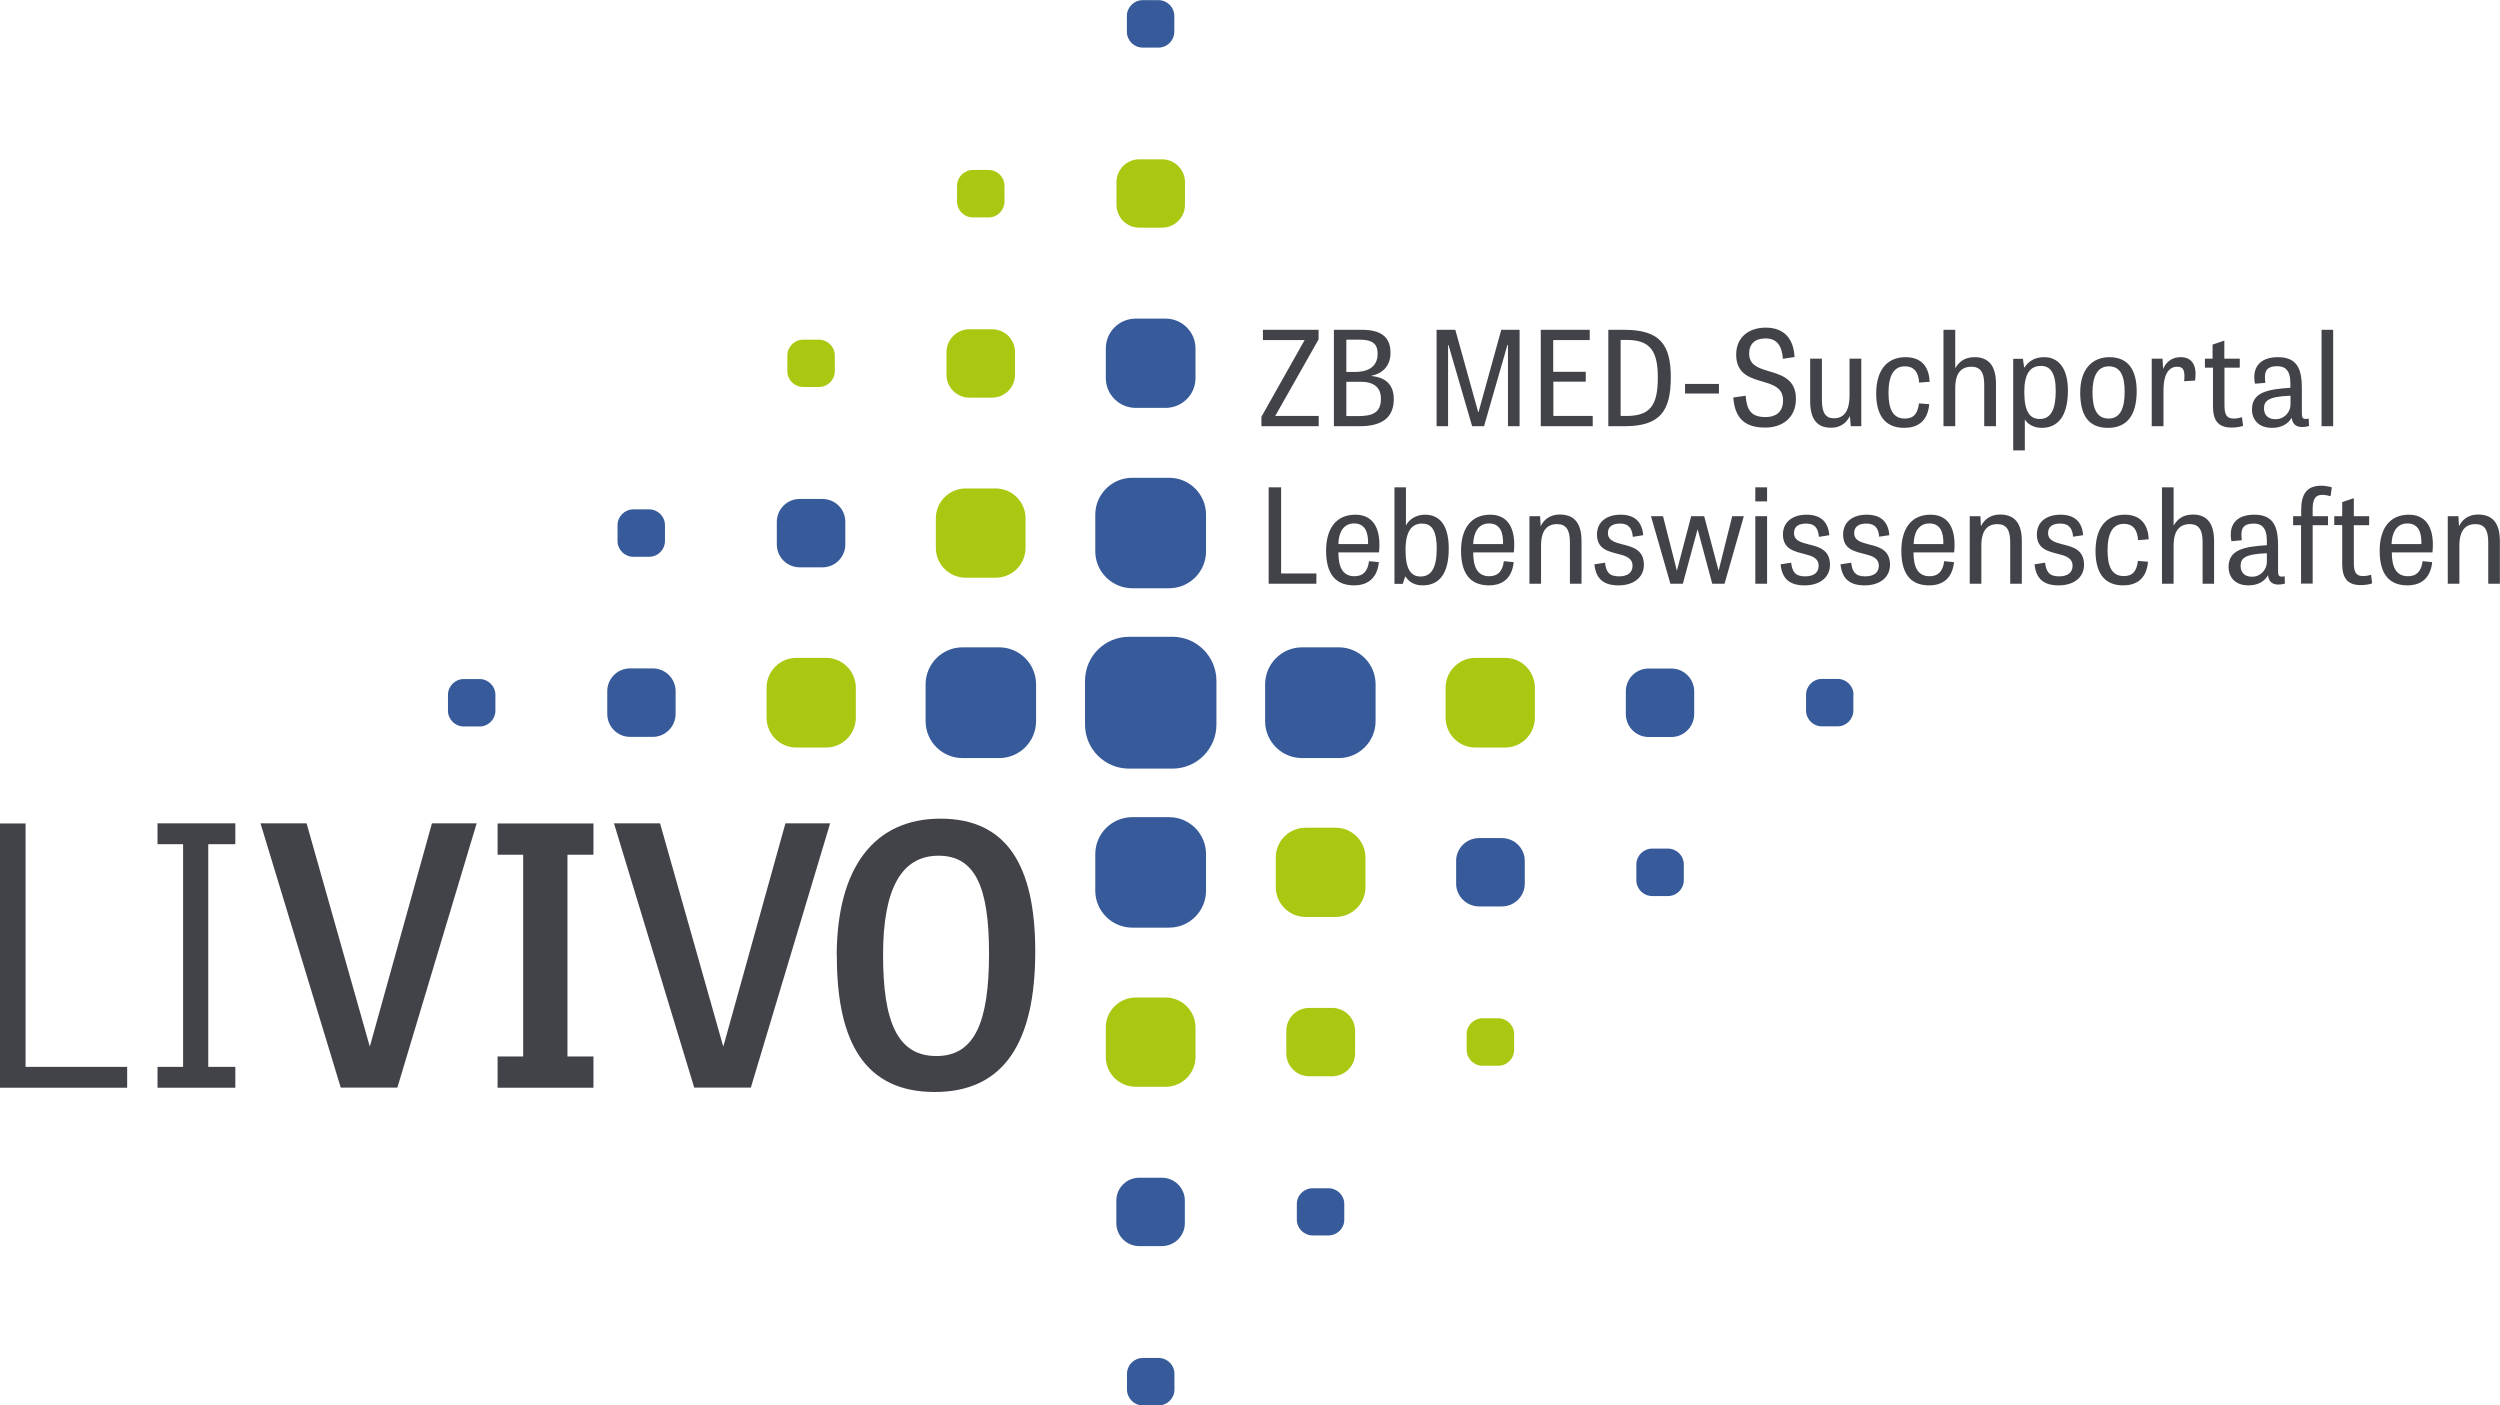 <svg xmlns:svg="http://www.w3.org/2000/svg" xmlns="http://www.w3.org/2000/svg" viewBox="0 0 182.83 102.78" height="102.78" width="182.83" xml:space="preserve" version="1.1" id="svg2">
  <defs id="defs6">
    <clipPath id="clipPath18" clipPathUnits="userSpaceOnUse">
      <path id="path20" d="m0 0 1462.57 0 0 822L0 822 0 0Z"/>
    </clipPath>
  </defs>
  <path id="path22" d="m80.87 77.3 0-2.17c0-1.2 0.98-2.18 2.19-2.18l2.18 0c1.21 0 2.19 0.98 2.19 2.18l0 2.17c0 1.2-0.98 2.18-2.19 2.18l-2.18 0c-1.21 0-2.19-0.98-2.19-2.18l0 0M110.07 54.67l-2.17 0M110.07 54.67l-2.17 0M110.07 54.67l-2.17 0M110.07 54.67l-2.17 0M110.07 54.67l-2.17 0c-1.21 0-2.18-0.98-2.18-2.19l0-2.18c0-1.21 0.98-2.19 2.18-2.19l2.17 0c1.21 0 2.18 0.98 2.18 2.19l0 2.18c0 1.21-0.98 2.19-2.18 2.19l0 0M93.3 64.88l0-2.17c0-1.21 0.98-2.18 2.19-2.18l2.18 0c1.21 0 2.19 0.98 2.19 2.18l0 2.17c0 1.21-0.98 2.18-2.19 2.18l-2.18 0c-1.21 0-2.19-0.98-2.19-2.18l0 0M58.24 48.11l2.17 0c1.2 0 2.18 0.98 2.18 2.19l0 2.18c0 1.21-0.98 2.19-2.18 2.19l-2.17 0c-1.21 0-2.18-0.98-2.18-2.19l0-2.18c0-1.21 0.98-2.19 2.18-2.19l0 0M75 37.9l0 2.17c0 1.21-0.98 2.18-2.19 2.18l-2.18 0c-1.21 0-2.19-0.98-2.19-2.18l0-2.17c0-1.2 0.98-2.18 2.19-2.18l2.18 0c1.21 0 2.19 0.98 2.19 2.18l0 0M94.07 77.04l0-1.66c0-0.92 0.75-1.67 1.68-1.67l1.67 0c0.93 0 1.68 0.75 1.68 1.67l0 1.66c0 0.92-0.75 1.67-1.68 1.67l-1.67 0c-0.93 0-1.68-0.75-1.68-1.67l0 0M109.57 77.94l-1.15 0c-0.64 0-1.16-0.52-1.16-1.16l0-1.15c0-0.64 0.52-1.16 1.16-1.16l1.15 0c0.64 0 1.16 0.52 1.16 1.16l0 1.15c0 0.64-0.52 1.16-1.16 1.16l0 0M86.66 13.32l0 1.66c0 0.92-0.75 1.67-1.68 1.67l-1.66 0c-0.92 0-1.67-0.75-1.67-1.67l0-1.66c0-0.92 0.75-1.67 1.67-1.67l1.66 0c0.93 0 1.68 0.75 1.68 1.67l0 0M74.23 25.75l0 1.66c0 0.92-0.75 1.67-1.67 1.67l-1.67 0c-0.92 0-1.67-0.75-1.67-1.67l0-1.66c0-0.92 0.75-1.67 1.67-1.67l1.67 0c0.93 0 1.67 0.75 1.67 1.67l0 0M71.15 12.43l1.15 0c0.64 0 1.16 0.52 1.16 1.16l0 1.15c0 0.64-0.52 1.16-1.16 1.16l-1.15 0c-0.64 0-1.16-0.52-1.16-1.16l0-1.15c0-0.64 0.52-1.16 1.16-1.16l0 0M58.74 24.84l1.15 0c0.64 0 1.16 0.52 1.16 1.16l0 1.15c0 0.64-0.52 1.15-1.16 1.15l-1.15 0c-0.64 0-1.16-0.52-1.16-1.15l0-1.15c0-0.64 0.52-1.16 1.16-1.16l0 0" style="fill-rule:nonzero;fill:#aac811"/>
  <path id="path28" d="m87.43 25.48 0 2.17c0 1.21-0.98 2.18-2.19 2.18l-2.18 0c-1.21 0-2.19-0.98-2.19-2.18l0-2.17c0-1.21 0.98-2.18 2.19-2.18l2.18 0c1.21 0 2.19 0.98 2.19 2.18l0 0M80.1 65.14l0-2.68M80.1 65.14l0-2.68M80.1 65.14l0-2.68M80.1 65.14l0-2.68M80.1 65.14l0-2.68c0-1.49 1.21-2.7 2.71-2.7l2.69 0c1.49 0 2.7 1.21 2.7 2.7l0 2.68c0 1.49-1.21 2.7-2.7 2.7l-2.69 0c-1.49 0-2.71-1.21-2.71-2.7l0 0M81.64 89.46l0-1.66c0-0.92 0.75-1.67 1.67-1.67l1.66 0c0.93 0 1.68 0.75 1.68 1.67l0 1.66c0 0.92-0.75 1.67-1.68 1.67l-1.66 0c-0.92 0-1.67-0.75-1.67-1.67l0 0M97.91 55.44l-2.69 0c-1.49 0-2.7-1.21-2.7-2.7l0-2.69c0-1.49 1.21-2.71 2.7-2.71l2.69 0c1.49 0 2.69 1.21 2.69 2.71l0 2.69c0 1.49-1.21 2.7-2.69 2.7l0 0M122.23 53.9l-1.66 0c-0.92 0-1.67-0.75-1.67-1.68l0-1.66c0-0.93 0.75-1.67 1.67-1.67l1.66 0c0.92 0 1.67 0.75 1.67 1.67l0 1.66c0 0.92-0.75 1.68-1.67 1.68l0 0M106.49 64.62l0-1.66c0-0.92 0.75-1.67 1.68-1.67l1.66 0c0.93 0 1.68 0.75 1.68 1.67l0 1.66c0 0.92-0.75 1.67-1.68 1.67l-1.66 0c-0.92 0-1.68-0.75-1.68-1.67l0 0M88.2 37.64l0 2.68c0 1.49-1.21 2.7-2.7 2.7l-2.69 0c-1.49 0-2.71-1.21-2.71-2.7l0-2.68c0-1.49 1.21-2.7 2.71-2.7l2.69 0c1.49 0 2.7 1.21 2.7 2.7l0 0M70.39 47.34l2.68 0c1.49 0 2.7 1.21 2.7 2.71l0 2.69c0 1.49-1.21 2.7-2.7 2.7l-2.68 0c-1.49 0-2.7-1.21-2.7-2.7l0-2.69c0-1.49 1.21-2.71 2.7-2.71l0 0M46.08 48.88l1.66 0c0.92 0 1.67 0.75 1.67 1.67l0 1.66c0 0.92-0.75 1.68-1.67 1.68l-1.66 0c-0.92 0-1.67-0.75-1.67-1.68l0-1.66c0-0.93 0.75-1.67 1.67-1.67l0 0M61.82 38.16l0 1.66c0 0.92-0.75 1.67-1.67 1.67l-1.67 0c-0.92 0-1.67-0.75-1.67-1.67l0-1.66c0-0.92 0.75-1.67 1.67-1.67l1.67 0c0.93 0 1.67 0.75 1.67 1.67l0 0M97.15 90.35l-1.15 0c-0.64 0-1.16-0.52-1.16-1.15l0-1.15c0-0.64 0.52-1.15 1.16-1.15l1.15 0c0.65 0 1.16 0.52 1.16 1.15l0 1.15c0 0.64-0.52 1.15-1.16 1.15l0 0M121.98 65.53l-1.15 0c-0.64 0-1.16-0.52-1.16-1.16l0-1.15c0-0.64 0.52-1.16 1.16-1.16l1.15 0c0.64 0 1.16 0.52 1.16 1.16l0 1.15c0 0.64-0.52 1.16-1.16 1.16l0 0M135.54 50.81l0 1.15c0 0.64-0.52 1.16-1.15 1.16l-1.15 0c-0.64 0-1.16-0.52-1.16-1.16l0-1.15c0-0.64 0.52-1.16 1.16-1.16l1.15 0c0.64 0 1.16 0.52 1.16 1.16l0 0M85.75 56.21l-3.19 0c-1.77 0-3.21-1.44-3.21-3.22l0-3.2c0-1.78 1.44-3.22 3.21-3.22l3.19 0c1.77 0 3.21 1.44 3.21 3.22l0 3.2c0 1.78-1.44 3.22-3.21 3.22l0 0M46.32 37.25l1.15 0c0.64 0 1.16 0.52 1.16 1.16l0 1.15c0 0.64-0.52 1.16-1.16 1.16l-1.15 0c-0.64 0-1.16-0.52-1.16-1.16l0-1.15c0-0.64 0.52-1.16 1.16-1.16l0 0M32.76 51.97l0-1.15c0-0.64 0.52-1.16 1.16-1.16l1.15 0c0.64 0 1.16 0.52 1.16 1.16l0 1.15c0 0.64-0.52 1.16-1.16 1.16l-1.15 0c-0.64 0-1.16-0.52-1.16-1.16l0 0M84.73 102.78l-1.15 0c-0.64 0-1.16-0.52-1.16-1.16l0-1.15c0-0.64 0.52-1.16 1.16-1.16l1.15 0c0.64 0 1.16 0.52 1.16 1.16l0 1.15c0 0.64-0.52 1.16-1.16 1.16l0 0M83.57 0.01l1.15 0c0.64 0 1.16 0.52 1.16 1.16l0 1.15c0 0.64-0.52 1.16-1.16 1.16l-1.15 0c-0.64 0-1.16-0.52-1.16-1.16l0-1.15c0-0.64 0.52-1.16 1.16-1.16l0 0" style="fill-rule:nonzero;fill:#375b9a"/>
  <path id="path80" d="m92.37 24.12 4.06 0 0 0.7-3.17 5.6 3.18 0 0 0.75-4.19 0 0-0.69 3.16-5.61-3.05 0 0-0.75M99.31 30.43 99.31 30.43 99.31 30.43 99.31 30.43 99.31 30.43c1 0 1.68-0.21 1.68-1.26 0-0.89-0.57-1.25-1.5-1.25l-1.03 0 0 2.51 0.84 0zm-0.2-3.23c0.76 0 1.64-0.26 1.64-1.33 0-0.75-0.41-1.03-1.34-1.03l-0.95 0 0 2.36 0.64 0zm-1.56 3.97 0-7.05 2.05 0c1.6 0 2.09 0.69 2.09 1.69 0 1-0.64 1.52-1.39 1.67l0 0.02c1.15 0.11 1.63 0.74 1.63 1.69 0 1.43-0.96 1.98-2.5 1.98l-1.88 0M107.66 31.17l-1.73-5.94-0.03 0 0 5.94-0.84 0 0-7.05 1.37 0 1.67 6.01 0.03 0 1.66-6.01 1.34 0 0 7.05-0.85 0 0-5.94-0.04 0-1.71 5.94-0.88 0M115.98 27.91l-2.38 0 0 2.51 2.88 0 0 0.75-3.8 0 0-7.05 3.58 0 0 0.75-2.67 0 0 2.32 2.38 0 0 0.73M118.94 30.42c1.7 0 2.3-0.72 2.3-2.81 0-1.89-0.52-2.75-2.27-2.75l-0.45 0 0 5.56 0.41 0zm-1.32 0.75 0-7.05 1.17 0c2.6 0 3.4 1.08 3.4 3.47 0 2.53-0.83 3.58-3.4 3.58l-1.17 0M123.23 28.78l2.48 0 0-0.7-2.48 0 0 0.7zM130.39 26.27C130.32 25.28 129.95 24.75 129.11 24.75c-0.77 0-1.19 0.41-1.19 1.1 0 0.76 0.53 1.01 1.19 1.22 0.98 0.31 2.23 0.52 2.23 2.1 0 1.33-0.93 2.1-2.25 2.1-1.45 0-2.22-0.65-2.33-2.2l0.9-0.13c0.09 1.02 0.38 1.56 1.45 1.56 0.87 0 1.29-0.47 1.29-1.22 0-0.85-0.62-1.11-1.32-1.32-0.96-0.29-2.11-0.52-2.11-2.03 0-1.26 0.92-1.97 2.16-1.97 1.33 0 2.04 0.79 2.11 2.15l-0.86 0.13M132.38 26.23l0.86 0 0 3.03c0 0.93 0.27 1.33 0.88 1.33 0.92 0 1.14-0.84 1.14-1.65l0-2.71 0.86 0 0 4.94-0.77 0-0.06-0.73-0.01 0c-0.18 0.33-0.53 0.84-1.37 0.84-1.02 0-1.53-0.61-1.53-1.97l0-3.08M140.35 27.97c-0.05-0.79-0.41-1.18-1.03-1.18-0.81 0-1.21 0.65-1.21 1.94 0 1.2 0.33 1.88 1.19 1.88 0.65 0 0.94-0.35 1.04-1.11l0.75 0.06c-0.12 1.32-0.92 1.73-1.84 1.73-1.52 0-2.04-1.1-2.04-2.51 0-1.68 0.77-2.66 2.15-2.66 1.26 0 1.72 0.83 1.76 1.8l-0.77 0.06M145.96 31.17l-0.85 0 0-3.02c0-0.66-0.12-1.33-0.93-1.33-0.95 0-1.19 0.75-1.19 1.55l0 2.8-0.86 0 0-7.05 0.86 0 0 2.81c0.23-0.38 0.6-0.81 1.41-0.81 1.02 0 1.57 0.62 1.57 1.94l0 3.11M149.18 30.64c0.82 0 1.16-0.72 1.16-2.06 0-1.36-0.43-1.82-1.08-1.82-0.79 0-1.22 0.57-1.22 1.9 0 1.5 0.44 1.98 1.13 1.98zm-1.95 2.29 0-6.69 0.71 0 0.09 0.63 0.03 0c0.28-0.44 0.73-0.75 1.44-0.75 0.94 0 1.73 0.68 1.73 2.44 0 2.05-0.87 2.73-1.91 2.73-0.58 0-1.02-0.26-1.23-0.6l-0.01 0 0 2.25-0.84 0M155.38 28.66c0-1.1-0.27-1.87-1.15-1.87-0.88 0-1.2 0.8-1.2 1.89 0 1.12 0.26 1.93 1.18 1.93 0.89 0 1.17-0.83 1.17-1.96zm-3.25 0.04c0-1.7 0.88-2.58 2.14-2.58 1.31 0 1.99 0.86 1.99 2.49 0 1.78-0.73 2.68-2.1 2.68-1.41 0-2.03-0.9-2.03-2.58M159.73 27.87C159.82 27.05 159.65 26.82 159.22 26.82c-0.73 0-1 0.78-1 1.68l0 2.67-0.86 0 0-4.94 0.79 0 0.04 0.72 0.02 0c0.18-0.42 0.58-0.83 1.26-0.83 0.78 0 1.23 0.52 1.06 1.71l-0.8 0.05M161.22 26.23l0.59 0 0-1.03 0.86-0.29 0 1.32 1.13 0 0 0.66-1.12 0 0 2.73c0 0.68 0.14 0.99 0.68 0.99 0.22 0 0.41-0.04 0.6-0.1l0.08 0.63c-0.16 0.07-0.49 0.13-0.84 0.13-1.03 0-1.36-0.58-1.36-1.56l0-2.82-0.59 0 0-0.66M167.5 28.94c-1.61 0.06-1.93 0.37-1.93 0.93 0 0.45 0.27 0.79 0.85 0.79 0.59 0 1.09-0.46 1.09-1.11l0-0.61zM168.85 31.16c-0.19 0.05-0.36 0.07-0.49 0.07-0.52 0-0.7-0.28-0.77-0.68-0.24 0.44-0.74 0.74-1.43 0.74-1.04 0-1.47-0.66-1.47-1.34 0-1.28 1.17-1.48 2.81-1.59l0-0.33c0-0.98-0.41-1.25-0.97-1.25-0.74 0-0.89 0.35-0.89 0.79 0 0.14 0.01 0.29 0.03 0.43L164.91 28.06c-0.04-0.16-0.05-0.33-0.05-0.48 0-0.85 0.53-1.46 1.74-1.46 1.54 0 1.74 1.08 1.74 2.33l0 1.81c0 0.26 0.07 0.38 0.27 0.38 0.06 0 0.14-0.01 0.23-0.03l0.02 0.55M169.78 31.17l0.85 0 0-7.05-0.85 0 0 7.05zM93.69 41.94l2.58 0 0 0.75-3.49 0 0-7.05 0.91 0 0 6.3M100.05 39.79c0.03-0.89-0.24-1.51-1.02-1.51-0.82 0-1.14 0.72-1.15 1.51l2.17 0zm0.79 1.32c-0.14 1.38-1.05 1.7-1.81 1.7-1.55 0-2.05-1.09-2.05-2.54 0-1.61 0.73-2.63 2.14-2.63 1.16 0 1.76 0.8 1.76 2.19 0 0.18-0.01 0.37-0.03 0.57l-2.97 0c0 0.98 0.26 1.74 1.17 1.74 0.6 0 0.97-0.32 1.07-1.1l0.72 0.07M103.89 42.16c0.77 0 1.18-0.6 1.18-2.04 0-1.46-0.45-1.83-1.08-1.83-0.75 0-1.2 0.57-1.2 1.93 0 1.41 0.39 1.94 1.1 1.94zm-1.91 0.53 0-7.05 0.84 0 0 2.77 0.01 0c0.18-0.35 0.65-0.77 1.39-0.77 0.88 0 1.73 0.54 1.73 2.48 0 1.83-0.69 2.69-1.91 2.69-0.57 0-0.98-0.23-1.25-0.64l-0.03 0-0.17 0.53-0.61 0M109.92 39.79c0.03-0.89-0.24-1.51-1.02-1.51-0.82 0-1.14 0.72-1.16 1.51l2.18 0zm0.78 1.32c-0.14 1.38-1.05 1.7-1.8 1.7-1.55 0-2.05-1.09-2.05-2.54 0-1.61 0.73-2.63 2.13-2.63 1.16 0 1.76 0.8 1.76 2.19 0 0.18-0.01 0.37-0.03 0.57l-2.97 0c0 0.98 0.26 1.74 1.17 1.74 0.6 0 0.97-0.32 1.07-1.1l0.72 0.07M115.66 42.69l-0.85 0 0-3.03c0-0.92-0.28-1.33-0.94-1.33-0.94 0-1.17 0.78-1.17 1.54l0 2.82-0.85 0 0-4.94 0.78 0 0.04 0.72 0.01 0c0.17-0.35 0.56-0.84 1.4-0.84 1.03 0 1.58 0.61 1.58 1.93l0 3.12M119.41 39.25c-0.06-0.62-0.3-0.96-0.93-0.96-0.55 0-0.89 0.22-0.89 0.69 0 0.55 0.5 0.68 1.06 0.83 0.72 0.18 1.57 0.38 1.57 1.49 0 0.96-0.79 1.51-1.85 1.51-1.09 0-1.66-0.47-1.77-1.54l0.78-0.12c0.07 0.65 0.28 1 1.02 1 0.69 0 0.99-0.32 0.99-0.77 0-0.57-0.48-0.72-1.02-0.86-0.73-0.19-1.58-0.35-1.58-1.43 0-0.96 0.75-1.45 1.72-1.45 1.05 0 1.58 0.53 1.66 1.5l-0.75 0.12M122.16 42.69l-1.42-4.94 0.88 0 1.01 3.97 0.01 0 1.04-3.97 0.95 0 1.05 3.97 0.01 0 0.99-3.97 0.85 0-1.41 4.94-0.9 0-1.07-3.99-1.08 3.99-0.9 0M128.37 37.75l0.86 0 0 4.94-0.86 0 0-4.94zm0-2.11 0.86 0 0 1.03-0.86 0 0-1.03M133.02 39.25c-0.06-0.62-0.29-0.96-0.93-0.96-0.56 0-0.89 0.22-0.89 0.69 0 0.55 0.49 0.68 1.06 0.83 0.73 0.18 1.57 0.38 1.57 1.49 0 0.96-0.79 1.51-1.85 1.51-1.09 0-1.66-0.47-1.76-1.54l0.77-0.12c0.08 0.65 0.28 1 1.02 1 0.69 0 0.99-0.32 0.99-0.77 0-0.57-0.48-0.72-1.02-0.86-0.73-0.19-1.59-0.35-1.59-1.43 0-0.96 0.76-1.45 1.72-1.45 1.05 0 1.59 0.53 1.67 1.5l-0.75 0.12M137.43 39.25c-0.06-0.62-0.3-0.96-0.94-0.96-0.55 0-0.89 0.22-0.89 0.69 0 0.55 0.5 0.68 1.06 0.83 0.73 0.18 1.56 0.38 1.56 1.49 0 0.96-0.79 1.51-1.85 1.51-1.09 0-1.66-0.47-1.77-1.54l0.78-0.12c0.08 0.65 0.29 1 1.02 1 0.69 0 1-0.32 1-0.77 0-0.57-0.48-0.72-1.02-0.86C135.64 40.33 134.79 40.18 134.79 39.09c0-0.96 0.75-1.45 1.72-1.45 1.05 0 1.59 0.53 1.66 1.5L137.43 39.25M142.12 39.79c0.03-0.89-0.24-1.51-1.02-1.51-0.82 0-1.14 0.72-1.15 1.51l2.18 0zm0.78 1.32c-0.14 1.38-1.05 1.7-1.81 1.7-1.55 0-2.04-1.09-2.04-2.54 0-1.61 0.73-2.63 2.13-2.63 1.17 0 1.76 0.8 1.76 2.19 0 0.18-0.01 0.37-0.03 0.57l-2.97 0c0 0.98 0.26 1.74 1.17 1.74 0.6 0 0.98-0.32 1.07-1.1l0.72 0.07M147.86 42.69l-0.85 0 0-3.03c0-0.92-0.28-1.33-0.94-1.33-0.94 0-1.17 0.78-1.17 1.54l0 2.82-0.85 0 0-4.94 0.78 0 0.04 0.72 0.01 0c0.17-0.35 0.56-0.84 1.4-0.84 1.03 0 1.58 0.61 1.58 1.93l0 3.12M151.61 39.25c-0.06-0.62-0.3-0.96-0.94-0.96-0.56 0-0.89 0.22-0.89 0.69 0 0.55 0.5 0.68 1.06 0.83 0.73 0.18 1.57 0.38 1.57 1.49 0 0.96-0.79 1.51-1.85 1.51-1.09 0-1.66-0.47-1.77-1.54l0.77-0.12c0.08 0.65 0.29 1 1.02 1 0.69 0 0.99-0.32 0.99-0.77 0-0.57-0.48-0.72-1.02-0.86-0.73-0.19-1.59-0.35-1.59-1.43 0-0.96 0.75-1.45 1.72-1.45 1.05 0 1.59 0.53 1.66 1.5L151.61 39.25M156.36 39.49c-0.05-0.79-0.41-1.18-1.03-1.18-0.8 0-1.2 0.64-1.2 1.94 0 1.2 0.33 1.88 1.19 1.88 0.65 0 0.94-0.36 1.03-1.11l0.74 0.06c-0.12 1.32-0.91 1.73-1.82 1.73-1.51 0-2.02-1.1-2.02-2.51 0-1.68 0.76-2.66 2.14-2.66 1.25 0 1.71 0.83 1.75 1.8l-0.77 0.06M161.93 42.69l-0.85 0 0-3.03c0-0.66-0.12-1.33-0.93-1.33-0.94 0-1.19 0.75-1.19 1.55l0 2.81-0.85 0 0-7.05 0.85 0 0 2.8c0.23-0.38 0.59-0.81 1.41-0.81 1.01 0 1.55 0.62 1.55 1.94l0 3.11M165.78 40.46c-1.61 0.06-1.92 0.36-1.92 0.93 0 0.45 0.27 0.79 0.84 0.79 0.58 0 1.08-0.46 1.08-1.12l0-0.6zm1.33 2.22c-0.19 0.05-0.35 0.07-0.49 0.07-0.51 0-0.7-0.28-0.76-0.68-0.24 0.44-0.73 0.74-1.42 0.74-1.04 0-1.46-0.66-1.46-1.35 0-1.28 1.17-1.48 2.8-1.59l0-0.33c0-0.98-0.41-1.25-0.97-1.25-0.73 0-0.89 0.35-0.89 0.79 0 0.14 0.01 0.29 0.03 0.43l-0.76 0.07c-0.04-0.16-0.05-0.33-0.05-0.48 0-0.86 0.53-1.46 1.73-1.46 1.53 0 1.73 1.08 1.73 2.33l0 1.82c0 0.26 0.06 0.38 0.26 0.38 0.06 0 0.14-0.01 0.22-0.03l0.02 0.55M167.71 37.75l0.58 0 0-0.45c0-1.1 0.36-1.78 1.47-1.78 0.31 0 0.62 0.07 0.77 0.12l-0.09 0.65c-0.18-0.05-0.39-0.1-0.61-0.1-0.53 0-0.7 0.36-0.7 1.02l0 0.54 1.12 0 0 0.66-1.12 0 0 4.27-0.85 0 0-4.27-0.58 0 0-0.66M170.71 37.75l0.58 0 0-1.03 0.85-0.29 0 1.32 1.12 0 0 0.66-1.12 0 0 2.73c0 0.68 0.14 0.99 0.67 0.99 0.22 0 0.41-0.04 0.59-0.1l0.08 0.63c-0.16 0.07-0.49 0.13-0.84 0.13-1.02 0-1.35-0.58-1.35-1.57l0-2.82-0.58 0 0-0.66M177.08 39.79c0.03-0.89-0.24-1.51-1.02-1.51-0.82 0-1.14 0.72-1.16 1.51l2.18 0zM177.87 41.11c-0.14 1.38-1.05 1.7-1.8 1.7-1.55 0-2.04-1.09-2.04-2.54 0-1.61 0.73-2.63 2.13-2.63 1.16 0 1.76 0.8 1.76 2.19 0 0.18-0.01 0.37-0.03 0.57l-2.97 0c0 0.98 0.26 1.74 1.18 1.74 0.6 0 0.97-0.32 1.07-1.1l0.72 0.07M182.82 42.69l-0.85 0 0-3.03c0-0.92-0.28-1.33-0.94-1.33-0.94 0-1.17 0.78-1.17 1.54l0 2.82-0.85 0 0-4.94 0.78 0 0.04 0.72 0.01 0c0.17-0.35 0.56-0.84 1.4-0.84 1.03 0 1.58 0.61 1.58 1.93l0 3.12M1.87 78.02l7.43 0 0 1.53-9.3 0 0-19.33 1.87 0 0 17.81M15.23 78.02l1.98 0 0 1.53-5.69 0 0-1.53 1.87 0 0-16.28-1.87 0 0-1.53 5.69 0 0 1.53-1.98 0 0 16.28M34.86 60.21l-5.8 19.33-4.14 0-5.87-19.33 3.37 0 4.61 16.28 0.03 0 4.53-16.28 3.27 0M41.5 77.26l1.9 0 0 2.29-7.01 0 0-2.29 1.87 0 0-14.75-1.87 0 0-2.29 7.01 0 0 2.29-1.9 0 0 14.75M60.71 60.21l-5.8 19.33-4.14 0-5.87-19.33 3.37 0 4.61 16.28 0.03 0 4.53-16.28 3.27 0M72.33 69.72c0-4.82-1-7.14-3.69-7.14-2.69 0-4.06 2.37-4.06 7.25 0 4.9 1.05 7.4 3.9 7.4 2.79 0 3.85-2.45 3.85-7.51zm-11.14 0.21c0-6.48 2.74-10.06 7.59-10.06 4.9 0 6.93 3.5 6.93 9.72 0 6.64-2.29 10.27-7.35 10.27-5.03 0-7.16-3.53-7.16-9.93" style="fill-rule:nonzero;fill:#414349"/>
</svg>
